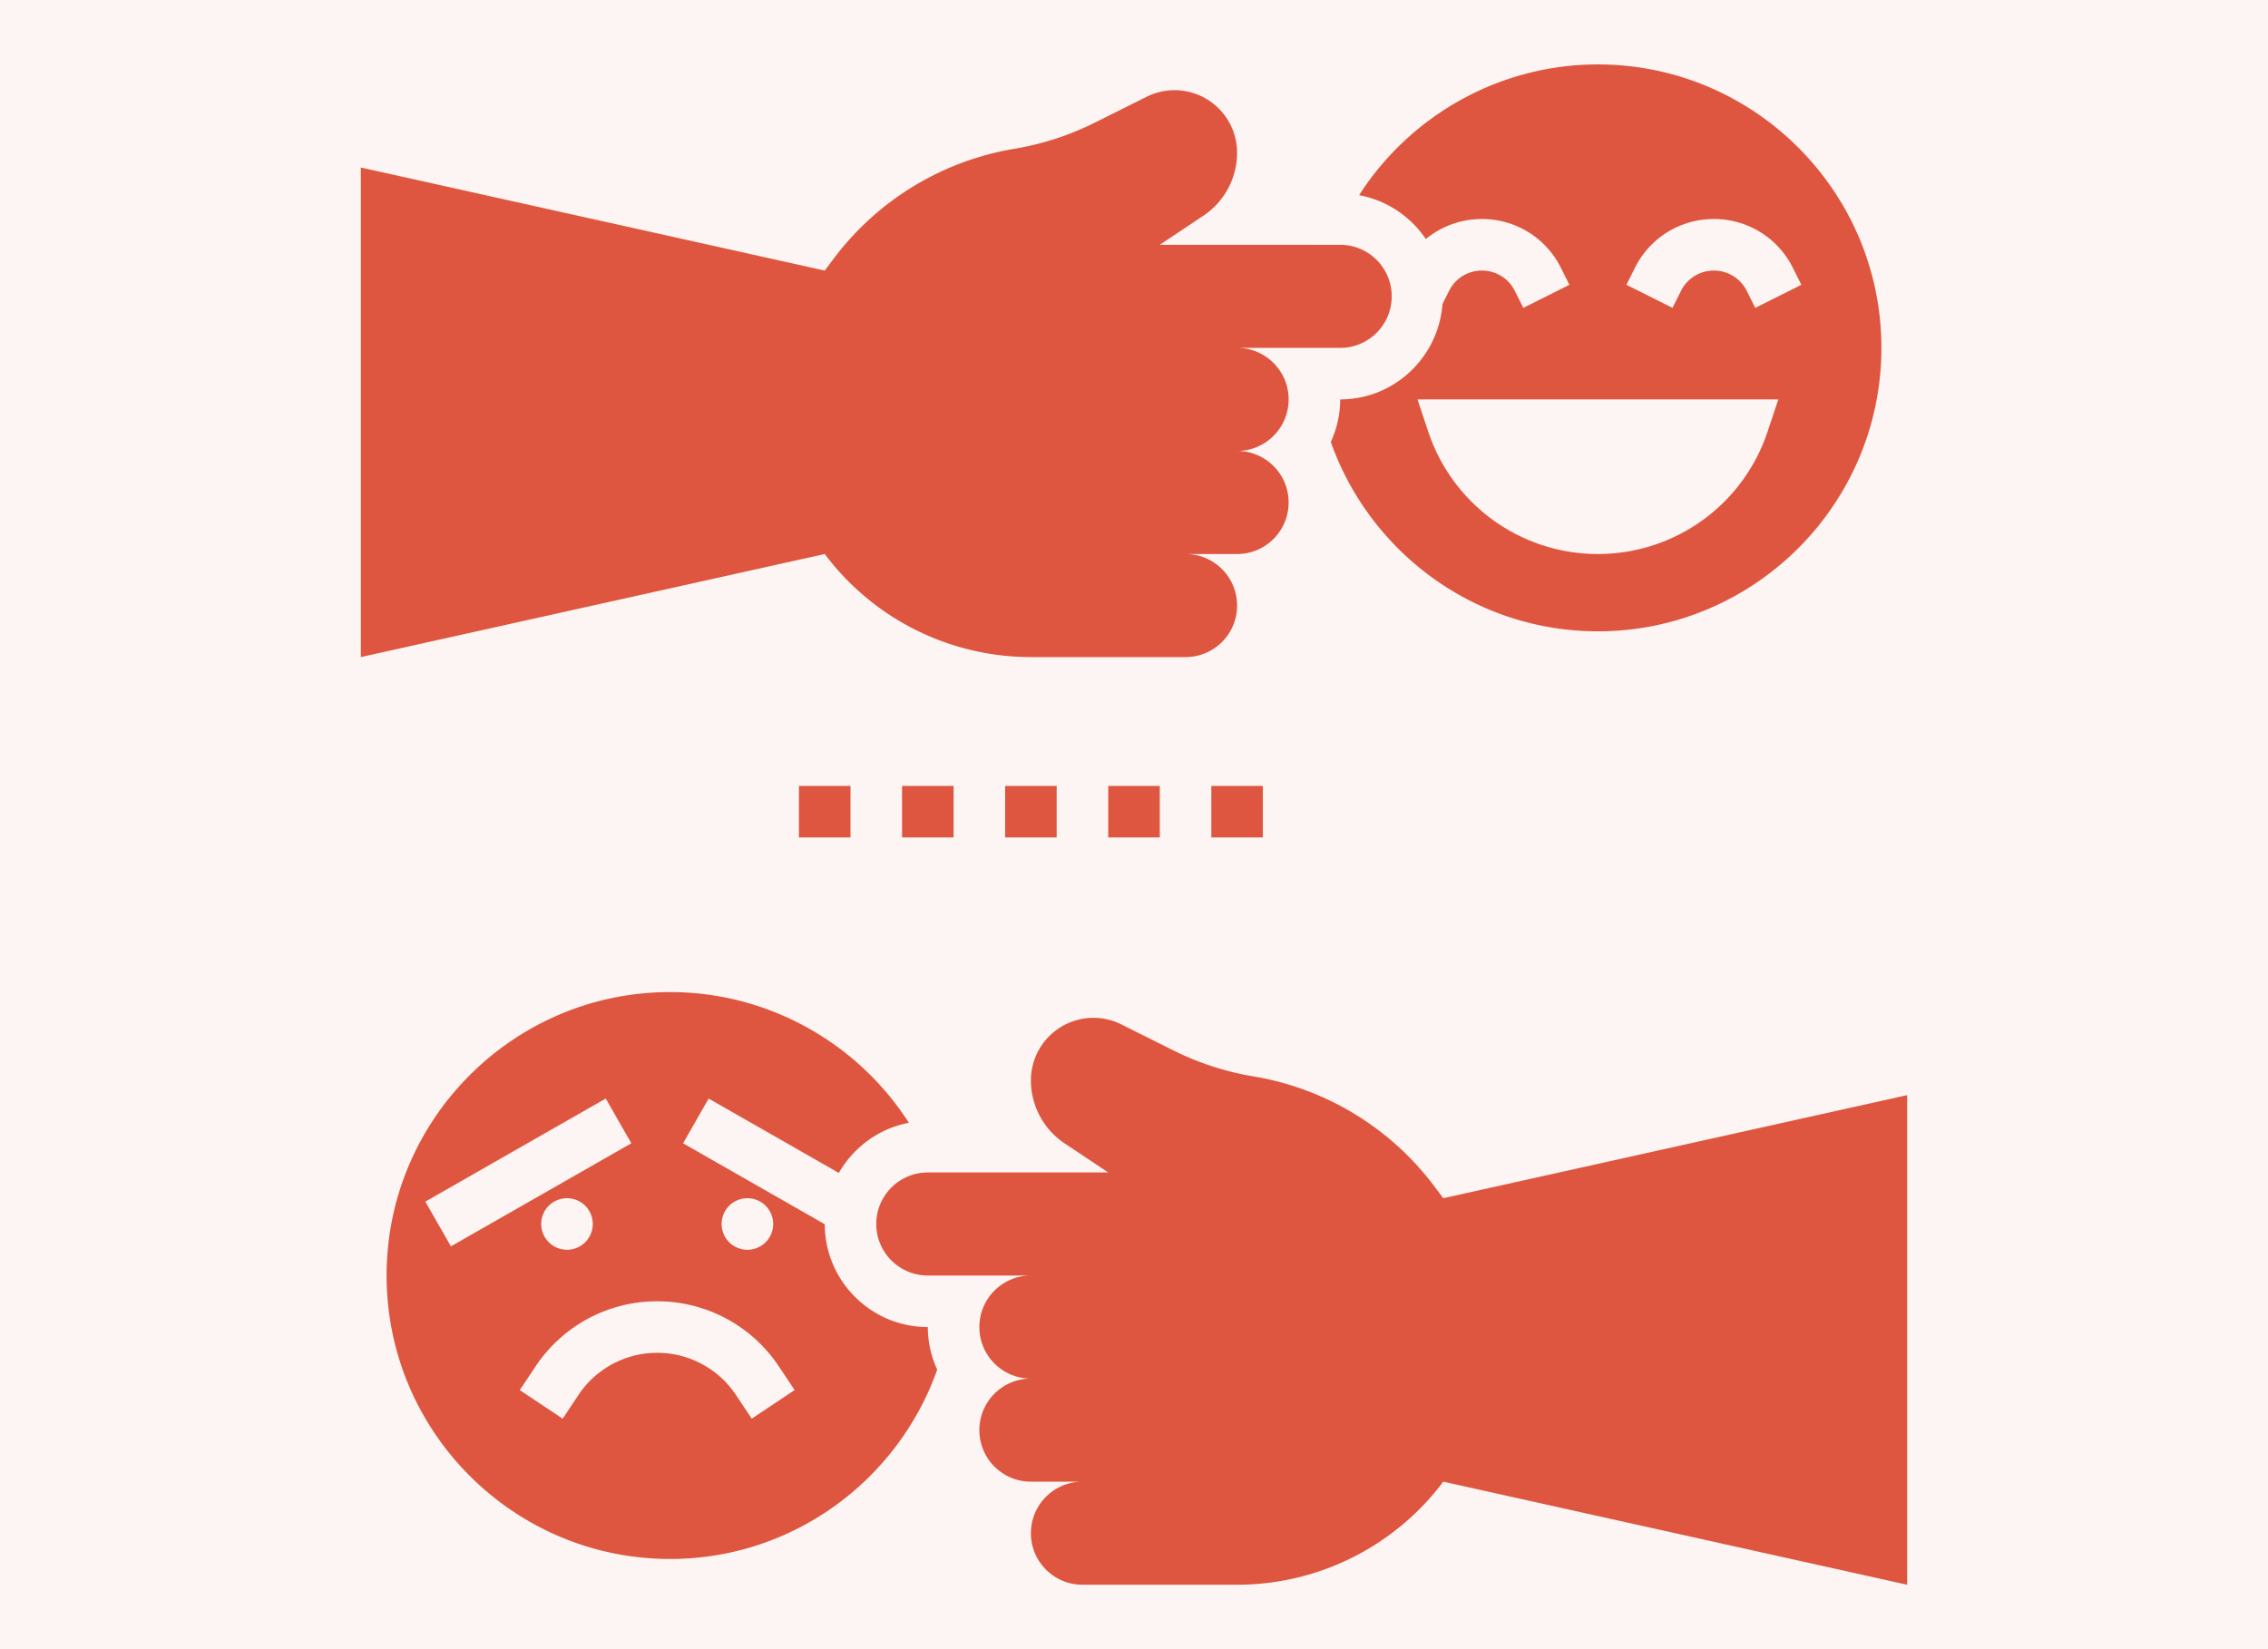 <?xml version="1.0" encoding="UTF-8"?>
<svg xmlns="http://www.w3.org/2000/svg" fill="none" width="176" height="128" viewBox="0 0 176 128">
  <path d="M0 0h176v128H0z" fill="#FDF5F3"></path>
  <path d="m112 93-.692-.924a22.07 22.07 0 0 0-14.032-8.53 22.095 22.095 0 0 1-6.244-2.03l-4.006-2.002A4.852 4.852 0 0 0 80 83.854c0 1.966.982 3.8 2.618 4.89L86 91H72c-2.21 0-4 1.79-4 4s1.79 4 4 4h8c-2.21 0-4 1.79-4 4s1.79 4 4 4c-2.21 0-4 1.79-4 4s1.79 4 4 4h4c-2.21 0-4 1.79-4 4s1.79 4 4 4h12a20 20 0 0 0 16-8l36 8V85l-36 8ZM80 51h12c2.21 0 4-1.79 4-4s-1.79-4-4-4h4c2.21 0 4-1.79 4-4s-1.79-4-4-4c2.21 0 4-1.79 4-4s-1.79-4-4-4h8c2.21 0 4-1.79 4-4s-1.79-4-4-4H90l3.382-2.256A5.874 5.874 0 0 0 96 11.854a4.855 4.855 0 0 0-7.024-4.342L84.97 9.514a22.056 22.056 0 0 1-6.244 2.032 22.078 22.078 0 0 0-14.032 8.53L64 21l-36-8v38l36-8a20 20 0 0 0 16 8Z" fill="#DE563F"></path>
  <path d="m64.002 95.018-10.994-6.282 1.984-3.472 10.102 5.772c1.148-1.992 3.104-3.452 5.438-3.888C66.548 80.932 59.6 77 52 77c-12.13 0-22 9.87-22 22s9.87 22 22 22c9.568 0 17.706-6.148 20.728-14.694A7.953 7.953 0 0 1 72 103c-4.404 0-7.988-3.578-7.998-7.982ZM58 93a2 2 0 1 1-.001 4.001A2 2 0 0 1 58 93Zm-23.008 3.736-1.984-3.472 14-8 1.984 3.472-14 8ZM46 95a2 2 0 1 1-4.001-.001A2 2 0 0 1 46 95Zm12.336 15.11-1.226-1.84A7.327 7.327 0 0 0 51 105a7.327 7.327 0 0 0-6.11 3.27l-1.226 1.84-3.328-2.218 1.226-1.84A11.317 11.317 0 0 1 51 101a11.32 11.32 0 0 1 9.438 5.05l1.226 1.84-3.328 2.22Zm52.31-91.556A6.82 6.82 0 0 1 115 17a6.814 6.814 0 0 1 6.13 3.79l.658 1.316-3.578 1.79-.658-1.316A2.834 2.834 0 0 0 115 21a2.836 2.836 0 0 0-2.552 1.578l-.508 1.014C111.63 27.724 108.208 31 104 31c0 1.18-.268 2.296-.728 3.306C106.294 42.852 114.432 49 124 49c12.13 0 22-9.87 22-22s-9.87-22-22-22c-7.6 0-14.546 3.932-18.532 10.148a8.01 8.01 0 0 1 5.178 3.406Zm16.224 2.236A6.814 6.814 0 0 1 133 17a6.814 6.814 0 0 1 6.13 3.79l.658 1.316-3.578 1.79-.658-1.316A2.834 2.834 0 0 0 133 21a2.836 2.836 0 0 0-2.552 1.578l-.658 1.316-3.578-1.79.658-1.314ZM138 31l-.838 2.514a13.874 13.874 0 0 1-26.324 0L110 31h28ZM62 61h4v4h-4v-4Zm8 0h4v4h-4v-4Zm8 0h4v4h-4v-4Zm8 0h4v4h-4v-4Zm8 0h4v4h-4v-4Z" fill="#DE563F"></path>
</svg>
